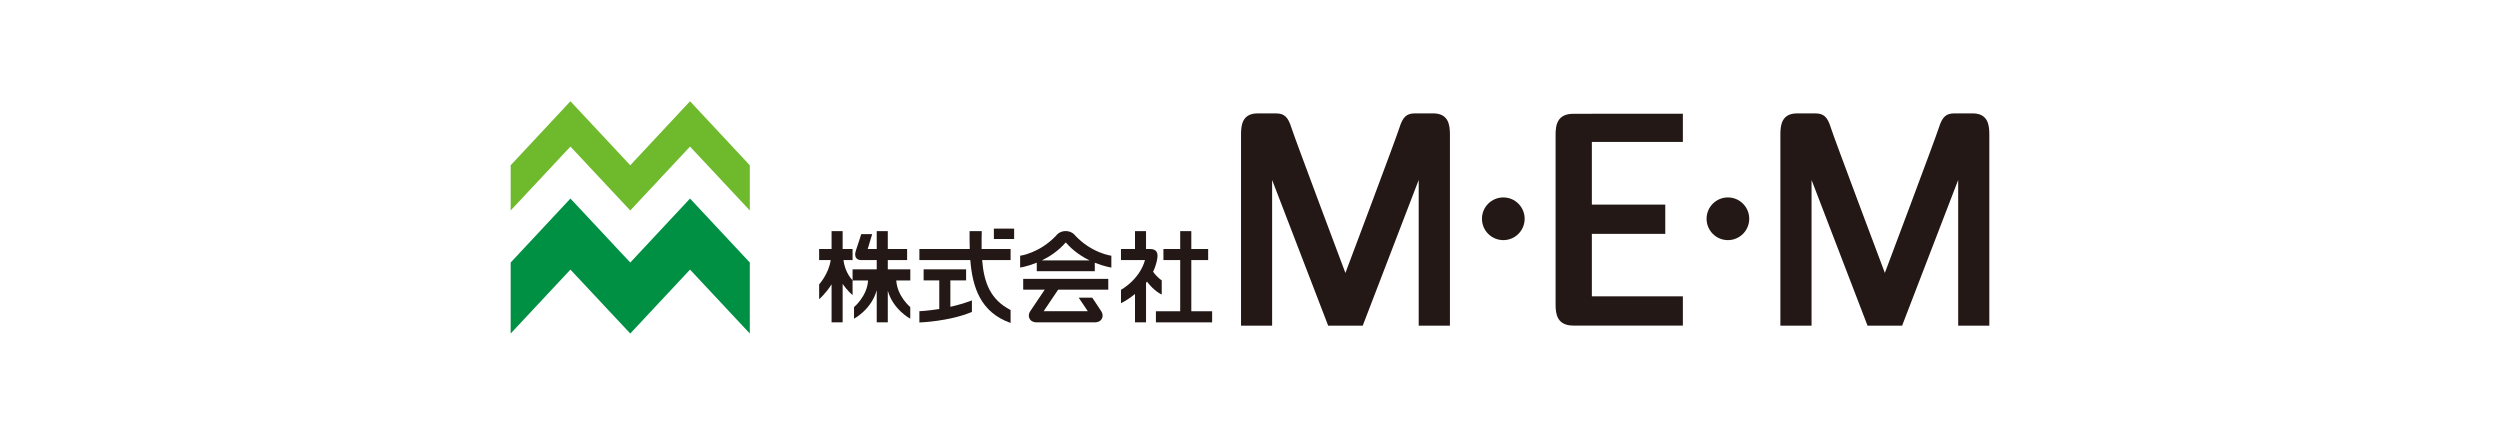 <?xml version="1.0" encoding="UTF-8"?><svg id="_レイヤー_2" xmlns="http://www.w3.org/2000/svg" xmlns:xlink="http://www.w3.org/1999/xlink" viewBox="0 0 230 40"><defs><style>.cls-1{fill:none;}.cls-2{fill:#6fb92c;}.cls-3{fill:#009043;}.cls-4{fill:#231815;}.cls-5{clip-path:url(#clippath);}</style><clipPath id="clippath"><rect class="cls-1" width="230" height="40"/></clipPath></defs><g id="_レイヤー_1-2"><g class="cls-5"><polyline class="cls-2" points="63.482 13.484 68.982 19.363 68.982 15.205 63.482 9.316 57.984 15.205 52.479 9.316 46.981 15.205 46.981 19.363 52.479 13.484 57.984 19.363 63.482 13.484"/><polyline class="cls-3" points="63.482 24.804 57.984 30.684 52.479 24.804 46.981 30.684 46.981 24.153 52.479 18.266 57.984 24.153 63.482 18.266 68.982 24.153 68.982 30.684 63.482 24.804"/><rect class="cls-4" x="91.436" y="21.032" width="1.864" height=".957"/><polyline class="cls-4" points="109.601 28.636 109.601 23.926 111.151 23.926 111.151 22.909 109.601 22.909 109.601 21.264 108.579 21.264 108.579 22.909 107.035 22.909 107.035 23.926 108.579 23.926 108.579 28.636 106.344 28.636 106.344 29.657 111.516 29.657 111.516 28.636 109.601 28.636"/><path class="cls-4" d="M106.879,27.095v-1.301s-.413-.262-.794-.792c.158-.332.284-.695.363-1.088.144-.693-.061-1.005-.648-1.005h-.365v-1.645h-1.015v1.645h-1.291v1.015h2.211c-.502,1.816-2.209,2.74-2.209,2.74v1.232s.592-.276,1.289-.845v2.606h1.015v-3.633c.036-.039.063-.075.091-.113.683.912,1.352,1.183,1.352,1.183"/><path class="cls-4" d="M87.434,25.795h1.447v-1.017h-3.907v1.017h1.439v2.63c-1.078.178-1.83.205-1.83.205v1.038s2.742-.087,4.833-.971v-1.058c-.679.255-1.356.446-1.982.588v-2.432"/><path class="cls-4" d="M90.319,21.264h-1.119c0,.545,0,1.096.018,1.645h-4.634v1.017h4.683c.203,2.517.944,4.811,3.708,5.787v-1.189c-1.842-.948-2.454-2.503-2.616-4.598h2.616v-1.017h-2.665c-.006-.519-.002-1.066.01-1.645"/><path class="cls-4" d="M95.852,23.957c.717-.347,1.52-.877,2.199-1.656.669.78,1.475,1.309,2.199,1.656h-4.399M98.895,21.646c-.018-.028-.049-.063-.073-.085-.006-.008-.008-.01-.016-.014h0c-.186-.18-.462-.288-.758-.288-.371,0-.699.166-.882.416-1.538,1.631-3.313,1.852-3.313,1.852v1.088s.661-.097,1.53-.448v.784h5.338v-.78c.869.351,1.524.444,1.524.444v-1.088s-1.807-.225-3.35-1.881Z"/><path class="cls-4" d="M100.705,29.657c.709,0,.902-.608.6-1.039l-.814-1.23h-1.25l.835,1.242h-4.059l1.331-1.978h4.614v-.995h-7.828v.995h1.978l-1.321,1.966c-.306.43-.113,1.039.596,1.039h5.317"/><path class="cls-4" d="M83.75,24.779h-2.073v-.853h1.777v-1.017h-1.777v-1.645h-1.019v1.645h-.829l.411-1.366h-1.007s-.316,1.007-.498,1.528c-.069.201-.188.798.418.853v.002h1.505v.853h-2.221v1.007s-.699-.667-.835-1.86h.835v-1.017h-.914v-1.645h-1.019v1.645h-1.145v1.017h1.062c-.162,1.242-1.06,2.239-1.06,2.239v1.364s.606-.519,1.143-1.37v3.498h1.019v-3.542c.45.663.914,1.031.914,1.031v-1.346h1.427c-.087,1.457-1.293,2.452-1.293,2.452v1.066s1.597-.833,2.087-2.616v2.955h1.019v-2.912c.499,1.757,2.067,2.573,2.067,2.573v-1.066s-1.202-.995-1.287-2.452h1.293v-1.021"/><path class="cls-4" d="M154.824,13.059v-2.594h-8.373v.004h-1.708c-1.479,0-1.629,1.046-1.629,1.913v15.654c0,.869.15,1.917,1.629,1.917h10.081v-2.693h-8.373v-5.745h6.754v-2.693h-6.754v-5.763h8.373"/><path class="cls-4" d="M173.406,25.108s4.649-12.347,4.967-13.352c.318-1.015.661-1.325,1.441-1.325h1.668c1.4,0,1.536,1.05,1.536,1.917v17.613h-2.865v-13.405l-5.159,13.405h-3.181l-5.149-13.405v13.405h-2.869V12.349c0-.867.14-1.917,1.534-1.917h1.672c.772,0,1.127.31,1.439,1.325.316,1.005,4.967,13.352,4.967,13.352"/><path class="cls-4" d="M123.779,25.108s4.651-12.347,4.965-13.352c.318-1.015.665-1.325,1.443-1.325h1.666c1.4,0,1.54,1.05,1.54,1.917v17.613h-2.873v-13.405l-5.149,13.405h-3.179l-5.157-13.405v13.405h-2.861V12.349c0-.867.134-1.917,1.532-1.917h1.67c.77,0,1.119.31,1.437,1.325.318,1.005,4.963,13.352,4.963,13.352"/><path class="cls-4" d="M160.929,20.125c0,1.09-.878,1.966-1.962,1.966-1.086,0-1.962-.877-1.962-1.966,0-1.082.877-1.962,1.962-1.962,1.084,0,1.962.881,1.962,1.962"/><path class="cls-4" d="M140.268,20.125c0,1.09-.879,1.966-1.96,1.966-1.09,0-1.968-.877-1.968-1.966,0-1.082.878-1.962,1.968-1.962,1.082,0,1.96.881,1.96,1.962"/></g></g></svg>